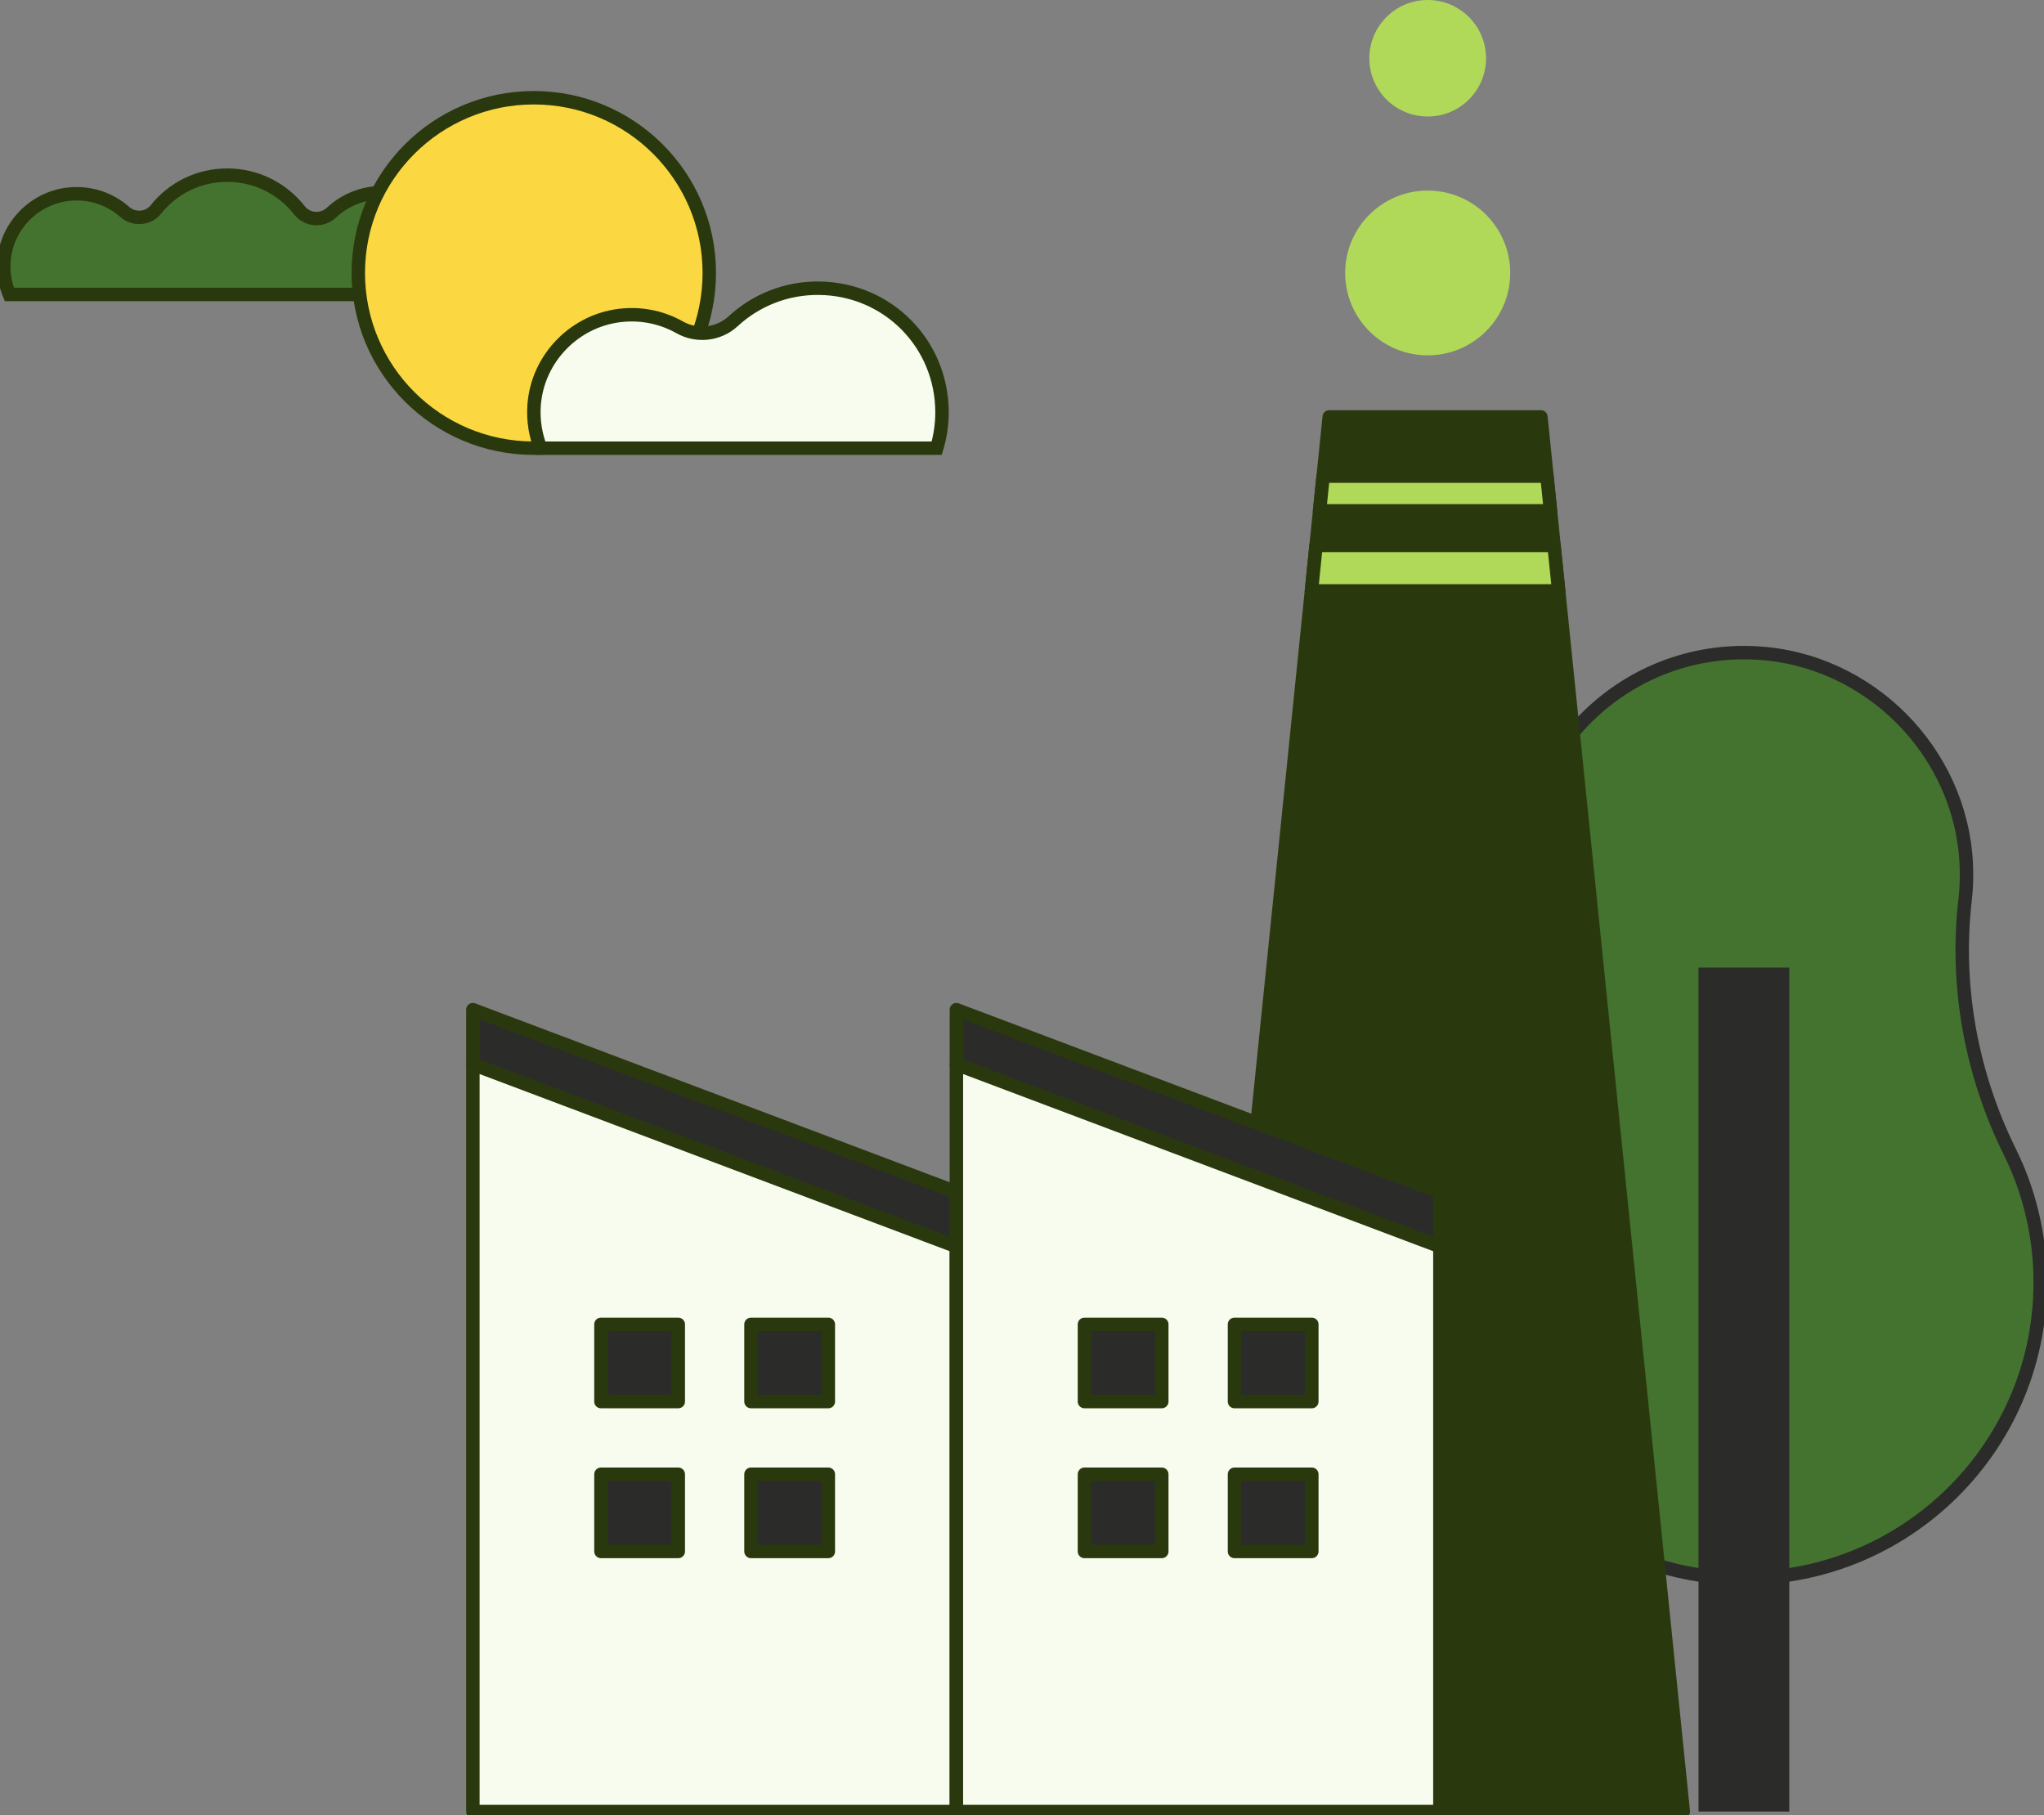 <svg width="152" height="135" viewBox="0 0 152 135" fill="none" xmlns="http://www.w3.org/2000/svg">
<rect x="0" y="0" width="152" height="135" fill="#808080" stroke="none"/>
<g clip-path="url(#clip0_54_707)">
<path d="M146.133 66.952C146.233 66.08 146.261 65.191 146.222 64.285C145.836 55.905 139 49.012 130.607 48.559C121.045 48.039 113.128 55.631 113.128 65.068C113.128 65.717 113.167 66.36 113.24 66.991C113.979 73.376 112.764 79.883 109.914 85.647C108.274 88.962 107.445 92.747 107.692 96.744C108.358 107.713 117.293 116.646 128.278 117.328C141.088 118.122 151.72 107.987 151.72 95.369C151.72 91.88 150.903 88.576 149.453 85.647C146.597 79.872 145.399 73.353 146.127 66.958L146.133 66.952Z" fill="#44732F" stroke="#2B2B2A" stroke-miterlimit="10"/>
<path d="M129.683 71.956V134.721" stroke="#2B2B2A" stroke-width="6.75" stroke-miterlimit="10"/>
<path d="M33.503 21.904C33.788 21.21 33.934 20.45 33.911 19.651C33.828 16.822 31.549 14.485 28.721 14.334C27.148 14.25 25.704 14.826 24.651 15.81C23.951 16.464 22.854 16.391 22.266 15.637C21.023 14.049 19.081 13.026 16.903 13.026C14.725 13.026 12.832 14.021 11.589 15.581C11.013 16.296 9.96 16.363 9.271 15.754C8.225 14.832 6.814 14.312 5.28 14.424C2.626 14.625 0.481 16.771 0.291 19.421C0.23 20.305 0.381 21.143 0.694 21.898H33.503V21.904Z" fill="#44732F" stroke="#2A390D" stroke-miterlimit="10"/>
<path d="M39.695 33.331C46.903 33.331 52.746 27.496 52.746 20.299C52.746 13.102 46.903 7.268 39.695 7.268C32.487 7.268 26.644 13.102 26.644 20.299C26.644 27.496 32.487 33.331 39.695 33.331Z" fill="#FBD841" stroke="#2A390D" stroke-linejoin="round"/>
<path d="M69.659 33.331C69.911 32.486 70.051 31.592 70.051 30.669C70.051 25.565 66.02 21.49 60.909 21.434C58.44 21.406 56.189 22.345 54.515 23.894C53.434 24.889 51.816 25.062 50.54 24.341C49.33 23.659 47.908 23.312 46.397 23.43C42.836 23.704 39.964 26.594 39.717 30.15C39.639 31.279 39.824 32.358 40.205 33.331H69.659Z" fill="#F8FCEF" stroke="#2A390D" stroke-miterlimit="10"/>
<path d="M125.177 134.721H88.253L98.846 31.005H114.589L125.177 134.721Z" fill="#2A390D" stroke="#2A390D" stroke-linejoin="round"/>
<path d="M115.3 37.988L115.037 35.41H98.392L98.129 37.988H115.3Z" fill="#B0D959" stroke="#2A390D" stroke-linejoin="round"/>
<path d="M97.866 40.559L97.524 43.942H115.911L115.563 40.559H97.866Z" fill="#B0D959" stroke="#2A390D" stroke-linejoin="round"/>
<path d="M35.166 75.086V79.151L71.121 92.702V88.643L35.166 75.086Z" fill="#2B2B2A" stroke="#2A390D" stroke-linejoin="round"/>
<path d="M35.166 134.72H71.121V92.702L35.166 79.151V134.72Z" fill="#F8FCEF" stroke="#2A390D" stroke-linejoin="round"/>
<path d="M50.439 98.488H44.689V104.23H50.439V98.488Z" fill="#2B2B2A" stroke="#2A390D" stroke-linejoin="round"/>
<path d="M61.597 98.488H55.847V104.23H61.597V98.488Z" fill="#2B2B2A" stroke="#2A390D" stroke-linejoin="round"/>
<path d="M50.439 109.636H44.689V115.377H50.439V109.636Z" fill="#2B2B2A" stroke="#2A390D" stroke-linejoin="round"/>
<path d="M61.597 109.636H55.847V115.377H61.597V109.636Z" fill="#2B2B2A" stroke="#2A390D" stroke-linejoin="round"/>
<path d="M71.121 75.086V79.151L107.076 92.702V88.643L71.121 75.086Z" fill="#2B2B2A" stroke="#2A390D" stroke-linejoin="round"/>
<path d="M71.121 134.72H107.076V92.702L71.121 79.151V134.72Z" fill="#F8FCEF" stroke="#2A390D" stroke-linejoin="round"/>
<path d="M86.394 98.488H80.644V104.23H86.394V98.488Z" fill="#2B2B2A" stroke="#2A390D" stroke-linejoin="round"/>
<path d="M97.552 98.488H91.802V104.23H97.552V98.488Z" fill="#2B2B2A" stroke="#2A390D" stroke-linejoin="round"/>
<path d="M86.394 109.636H80.644V115.377H86.394V109.636Z" fill="#2B2B2A" stroke="#2A390D" stroke-linejoin="round"/>
<path d="M97.552 109.636H91.802V115.377H97.552V109.636Z" fill="#2B2B2A" stroke="#2A390D" stroke-linejoin="round"/>
<path d="M106.169 26.426C109.558 26.426 112.305 23.683 112.305 20.299C112.305 16.915 109.558 14.172 106.169 14.172C102.78 14.172 100.033 16.915 100.033 20.299C100.033 23.683 102.78 26.426 106.169 26.426Z" fill="#B0D959"/>
<path d="M106.169 8.665C108.565 8.665 110.508 6.726 110.508 4.333C110.508 1.94 108.565 0 106.169 0C103.772 0 101.83 1.94 101.83 4.333C101.83 6.726 103.772 8.665 106.169 8.665Z" fill="#B0D959"/>
</g>
<defs>
<clipPath id="clip0_54_707">
<rect width="152" height="135" fill="white"/>
</clipPath>
</defs>
</svg>
